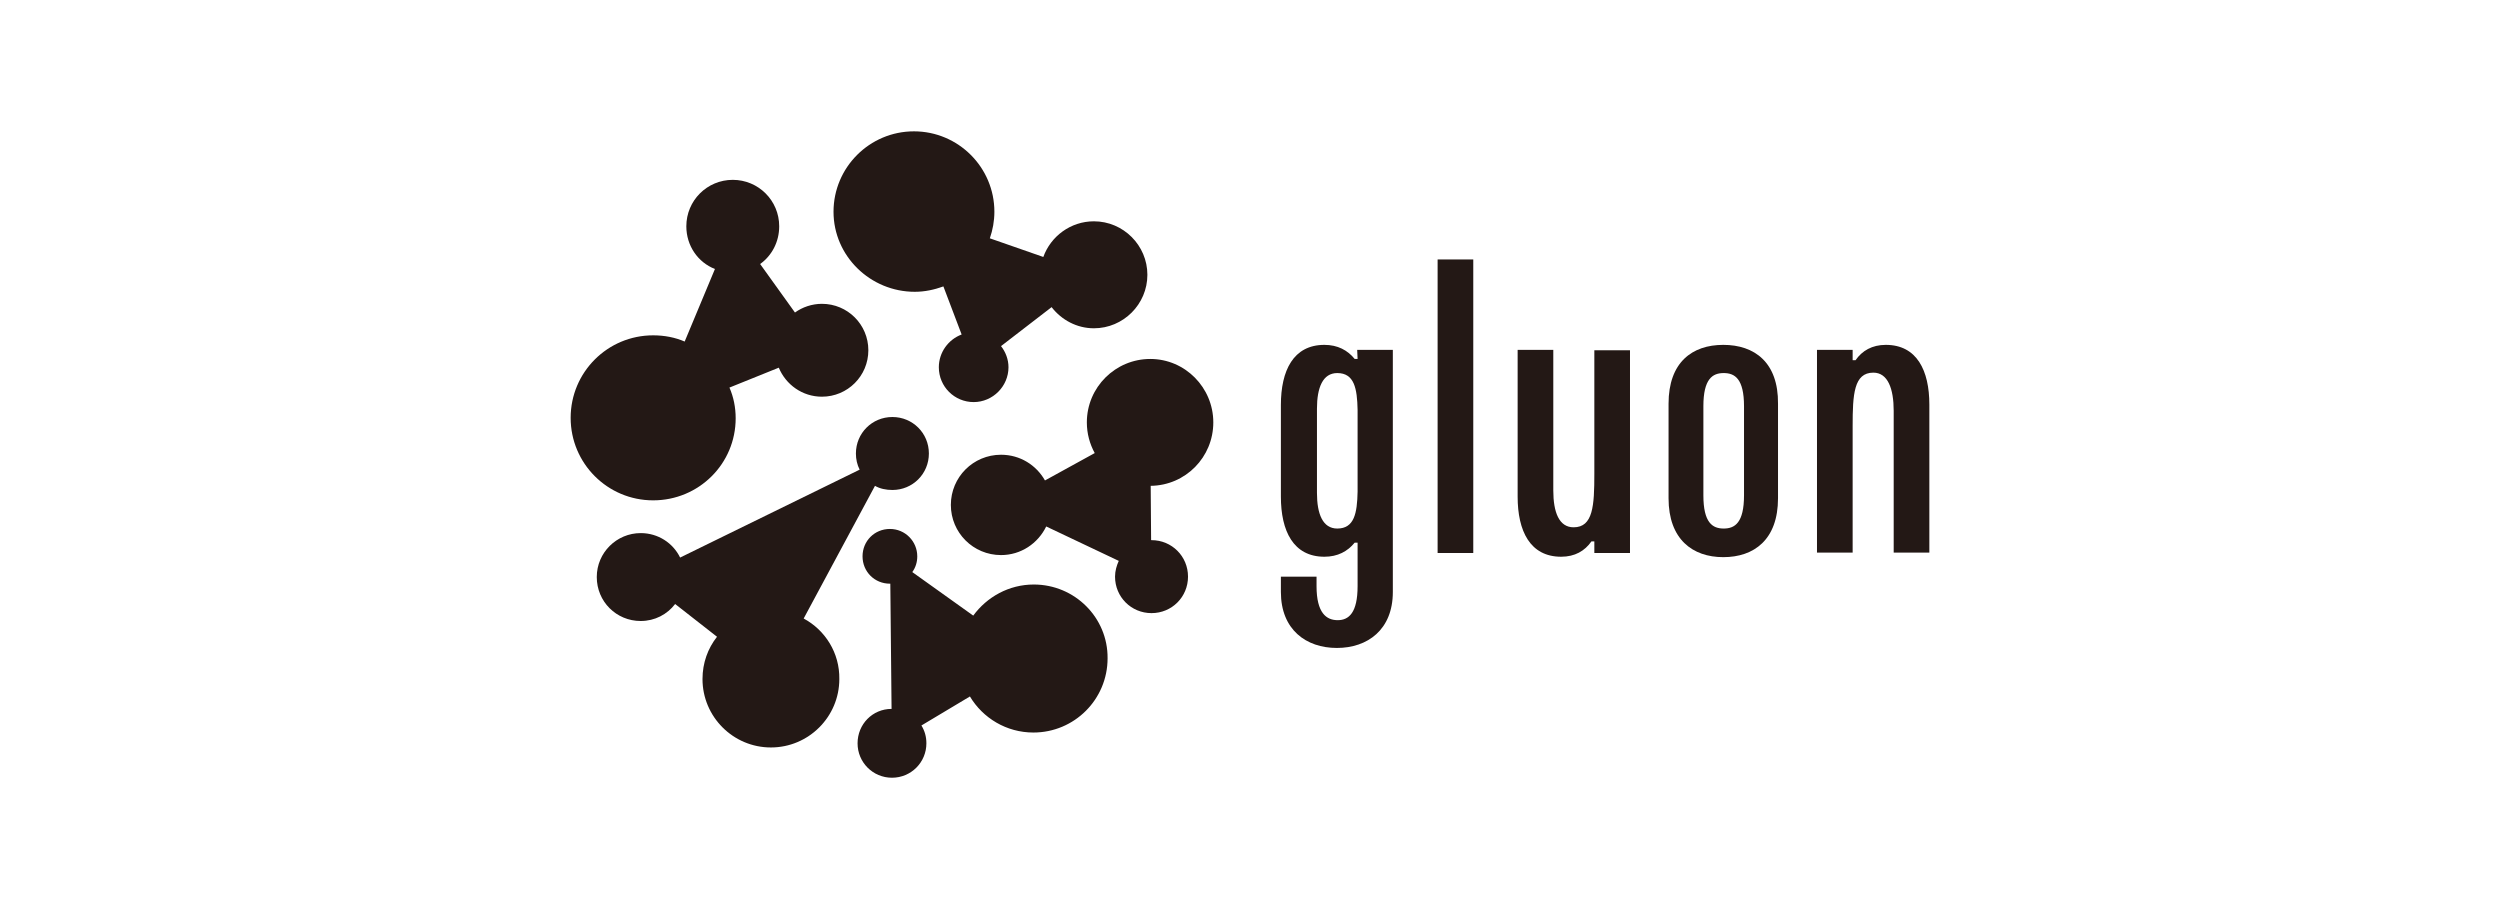 <svg width="552" height="200" viewBox="0 0 552 200" fill="none" xmlns="http://www.w3.org/2000/svg">
<rect width="552" height="200" fill="white"/>
<g clip-path="url(#clip0_6129_10217)">
<path d="M380.501 76.147C373.635 76.147 368.417 79.992 368.417 89.146V110.019C368.417 119.082 373.727 123.019 380.501 123.019C387.276 123.019 392.585 119.174 392.585 110.019V89.146C392.677 79.992 387.367 76.147 380.501 76.147ZM385.079 109.378C385.079 115.42 383.065 116.702 380.593 116.702C378.121 116.702 376.107 115.42 376.107 109.378V89.696C376.107 83.654 378.121 82.372 380.593 82.372C383.065 82.372 385.079 83.654 385.079 89.696V109.378Z" fill="#231815"/>
<path d="M352.03 104.618C352.03 111.667 351.755 116.428 347.453 116.428C344.248 116.428 342.967 113.132 342.967 108.28V77.245H335.094V109.653C335.094 117.251 337.84 122.927 344.706 122.927C347.727 122.927 349.924 121.646 351.389 119.54H352.03V122.103H359.903V77.337H352.03V104.618Z" fill="#231815"/>
<path d="M325.298 57.288H317.425V122.103H325.298V57.288Z" fill="#231815"/>
<path d="M299.757 79.259H299.116C297.559 77.337 295.362 76.147 292.433 76.147C285.567 76.147 282.82 81.823 282.82 89.421V109.653C282.82 117.251 285.567 122.927 292.433 122.927C295.362 122.927 297.559 121.737 299.116 119.815H299.757V129.427C299.757 135.286 297.834 136.934 295.362 136.934C292.89 136.934 290.693 135.378 290.693 129.427V127.322H282.82V130.709C282.82 139.04 288.405 143.068 295.179 143.068C301.954 143.068 307.538 139.04 307.538 130.709V77.245H299.665L299.757 79.259V79.259ZM299.757 108.554C299.665 113.315 299.024 116.702 295.271 116.702C292.067 116.702 290.785 113.498 290.785 108.829V90.245C290.785 85.576 292.067 82.372 295.271 82.372C299.024 82.372 299.665 85.759 299.757 90.52V108.554V108.554Z" fill="#231815"/>
<path d="M416.388 76.147C413.367 76.147 411.17 77.428 409.705 79.534H409.064V77.245H401.191V122.012H409.064V94.09C409.064 87.041 409.339 82.28 413.641 82.28C416.845 82.28 418.127 85.851 418.127 90.703V122.012H426V89.329C426 81.823 423.254 76.147 416.388 76.147V76.147Z" fill="#231815"/>
<path d="M201.984 64.429C204.181 64.429 206.287 63.971 208.301 63.239L212.329 73.858C209.4 74.957 207.294 77.795 207.294 81.09C207.294 85.393 210.773 88.78 214.984 88.78C219.195 88.78 222.674 85.302 222.674 81.09C222.674 79.351 222.033 77.703 221.026 76.421L232.195 67.816C234.392 70.654 237.779 72.485 241.533 72.485C248.032 72.485 253.342 67.175 253.342 60.675C253.342 54.175 248.032 48.866 241.533 48.866C236.406 48.866 232.012 52.161 230.364 56.739L218.554 52.619C219.195 50.788 219.561 48.774 219.561 46.76C219.561 36.965 211.597 29 201.801 29C192.006 29 184.041 36.965 184.041 46.76C184.041 56.556 192.189 64.429 201.984 64.429V64.429Z" fill="#231815"/>
<path d="M253.983 79.259C246.293 79.259 239.976 85.484 239.976 93.266C239.976 95.738 240.617 98.026 241.716 100.04L230.73 106.083C228.807 102.695 225.237 100.407 221.026 100.407C214.892 100.407 209.949 105.35 209.949 111.484C209.949 117.618 214.892 122.561 221.026 122.561C225.42 122.561 229.174 119.998 231.005 116.244L247.025 123.843C246.568 124.85 246.201 126.04 246.201 127.322C246.201 131.807 249.772 135.378 254.258 135.378C258.743 135.378 262.314 131.807 262.314 127.322C262.314 122.836 258.743 119.265 254.258 119.265H254.166L254.074 107.273C261.764 107.181 267.898 100.956 267.898 93.266C267.898 85.576 261.673 79.259 253.983 79.259V79.259Z" fill="#231815"/>
<path d="M228.258 129.061C222.765 129.061 217.913 131.807 214.892 135.927L201.435 126.315C202.167 125.308 202.533 124.117 202.533 122.836C202.533 119.54 199.879 116.794 196.491 116.794C193.104 116.794 190.449 119.449 190.449 122.836C190.449 126.223 193.104 128.878 196.491 128.878H196.583L196.857 156.525C192.646 156.525 189.351 159.912 189.351 164.124C189.351 168.335 192.738 171.722 196.949 171.722C201.16 171.722 204.547 168.335 204.547 164.124C204.547 162.659 204.181 161.377 203.449 160.187L214.16 153.779C216.998 158.539 222.216 161.743 228.167 161.743C237.23 161.743 244.554 154.42 244.554 145.356C244.645 136.385 237.321 129.061 228.258 129.061V129.061Z" fill="#231815"/>
<path d="M162.436 92.35C162.436 89.97 161.978 87.682 161.063 85.576L171.957 81.182C173.513 84.935 177.175 87.59 181.478 87.59C187.153 87.59 191.731 83.013 191.731 77.337C191.731 71.661 187.153 67.084 181.478 67.084C179.28 67.084 177.175 67.816 175.527 69.006L167.837 58.295C170.4 56.464 172.048 53.443 172.048 49.964C172.048 44.288 167.471 39.711 161.795 39.711C156.119 39.711 151.542 44.288 151.542 49.964C151.542 54.267 154.105 57.929 157.858 59.394L151.175 75.414C149.07 74.499 146.69 74.041 144.218 74.041C134.148 74.041 126 82.189 126 92.259C126 102.329 134.148 110.477 144.218 110.477C154.288 110.477 162.436 102.421 162.436 92.35Z" fill="#231815"/>
<path d="M177.45 136.568L193.196 107.273C194.294 107.914 195.667 108.188 197.041 108.188C201.526 108.188 205.097 104.618 205.097 100.132C205.097 95.646 201.526 92.076 197.041 92.076C192.555 92.076 188.985 95.646 188.985 100.132C188.985 101.414 189.259 102.604 189.808 103.702L150.169 123.11C148.612 119.906 145.317 117.709 141.472 117.709C136.162 117.709 131.768 122.012 131.768 127.413C131.768 132.814 136.07 137.117 141.472 137.117C144.584 137.117 147.331 135.652 149.07 133.364L158.316 140.596C156.302 143.159 155.112 146.363 155.112 149.934C155.112 158.265 161.887 165.039 170.217 165.039C178.548 165.039 185.323 158.265 185.323 149.934C185.414 144.166 182.21 139.131 177.45 136.568V136.568Z" fill="#231815"/>
</g>
<defs>
<clipPath id="clip0_6129_10217">
<rect width="300" height="142.722" fill="white" transform="translate(126 29)"/>
</clipPath>
</defs>
</svg>
